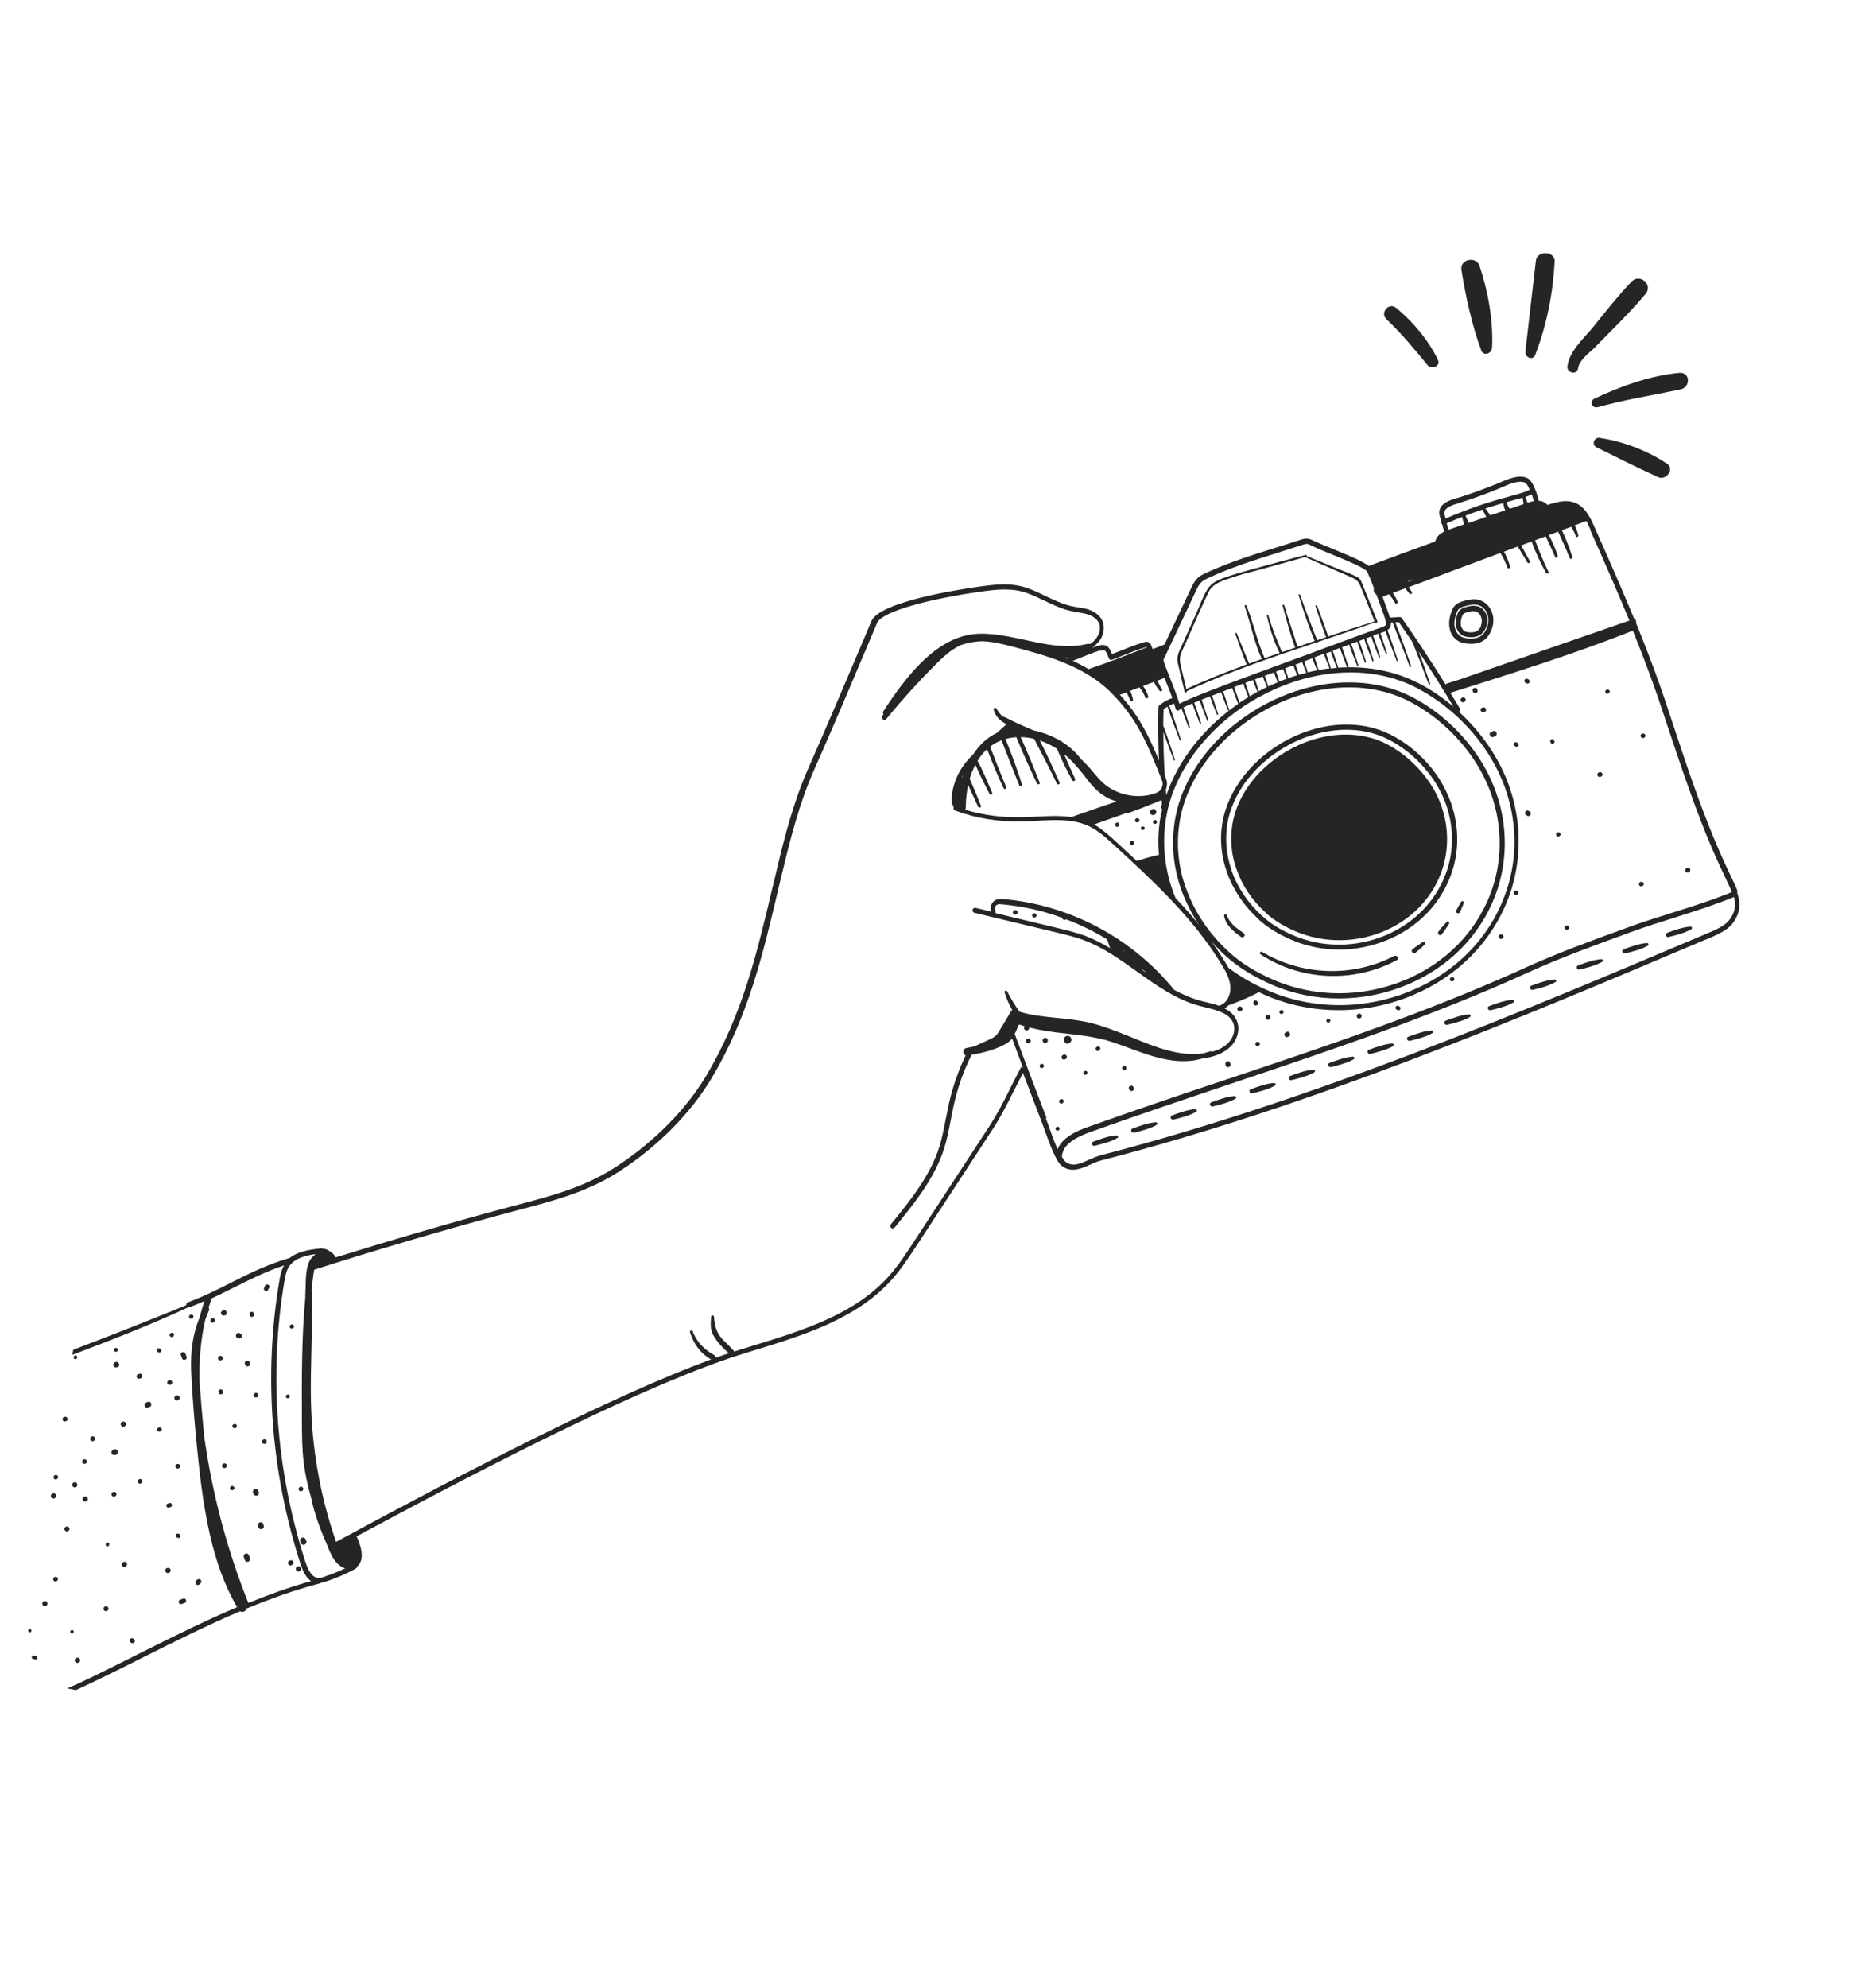 <svg xmlns="http://www.w3.org/2000/svg" width="132" height="140" viewBox="0 0 132 140" fill="none"><g clip-path="url(#clip0_96_1658)"><path d="M122.466 62.801C122.355 62.485 122.199 62.159 122.025 61.806C121.976 61.702 121.927 61.598 121.878 61.494C121.032 59.733 120.222 57.733 119.331 55.223C118.878 53.943 118.435 52.618 118.016 51.345C117.77 50.601 117.522 49.868 117.276 49.124C117.172 48.832 117.079 48.543 116.974 48.251C116.449 46.756 115.877 45.311 115.295 43.863C115.316 43.82 115.314 43.773 115.3 43.723C115.276 43.671 115.238 43.628 115.182 43.617C114.306 41.486 113.369 39.366 112.399 37.18L112.35 37.076C112.047 36.379 111.652 35.616 110.903 35.38C110.377 35.202 109.833 35.337 109.285 35.495C109.21 35.514 109.134 35.546 109.048 35.563C108.936 35.423 108.752 35.291 108.439 35.274C108.355 34.88 108.055 33.831 107.598 33.655C107.014 33.418 106.291 33.739 105.713 33.985C105.622 34.025 105.545 34.056 105.469 34.088C104.676 34.407 103.863 34.71 103.059 34.968C102.985 34.988 102.897 35.017 102.809 35.046C102.274 35.195 101.455 35.414 101.433 36.091C101.43 36.22 101.454 36.331 101.492 36.433L101.567 36.695C101.558 36.74 101.549 36.785 101.564 36.824C101.564 36.824 101.564 36.824 101.562 36.835C101.58 36.862 101.597 36.889 101.629 36.907L101.777 37.443C101.684 37.495 101.592 37.546 101.508 37.611C101.469 37.627 101.44 37.656 101.424 37.676C101.306 37.793 101.209 37.926 101.163 38.093C101.158 38.115 101.156 38.127 101.153 38.138C99.571 38.706 98.008 39.29 96.459 39.865C96.087 39.565 95.246 39.205 94.045 38.711C93.483 38.478 92.941 38.261 92.546 38.074C92.429 38.015 92.29 37.951 92.116 37.939C91.943 37.927 91.791 37.978 91.654 38.02C91.101 38.2 90.548 38.381 89.997 38.55C88.356 39.059 86.663 39.593 85.045 40.33C84.826 40.426 84.555 40.547 84.358 40.765C84.179 40.951 84.058 41.197 83.958 41.399L82.07 45.396L81.241 45.719C81.223 45.692 81.192 45.615 81.176 45.577C81.134 45.438 81.063 45.271 80.899 45.214C80.789 45.179 80.687 45.217 80.612 45.237C80.601 45.235 80.588 45.244 80.574 45.253C80.037 45.413 79.513 45.623 79.003 45.824C78.786 45.908 78.58 45.995 78.366 46.069C78.266 45.813 78.135 45.481 77.826 45.441C77.68 45.411 77.556 45.444 77.432 45.477C77.283 45.517 77.132 45.568 76.98 45.62C77.132 45.51 77.277 45.375 77.397 45.247C77.719 44.878 77.843 44.445 77.771 43.996C77.686 43.438 77.163 43.072 76.7 42.929C76.448 42.842 76.185 42.812 75.935 42.772C75.721 42.728 75.525 42.712 75.327 42.647C74.76 42.496 74.216 42.231 73.681 41.98C73.266 41.777 72.838 41.572 72.4 41.423C71.231 41.007 70.058 41.177 68.924 41.332C67.776 41.496 62.004 42.356 61.413 43.75L60.977 44.789C59.703 47.795 58.253 51.199 56.959 54.13C55.932 56.447 55.278 59.004 54.751 61.223C54.648 61.672 54.546 62.109 54.433 62.544C53.353 67.118 52.337 71.434 49.821 75.689C48.368 78.141 46.088 80.447 43.395 82.197C41.201 83.627 38.834 84.246 36.317 84.904C35.959 84.995 35.586 85.095 35.225 85.197C31.364 86.237 27.495 87.37 23.649 88.567C23.595 88.426 23.49 88.311 23.367 88.227C23.219 88.09 22.933 87.938 22.742 87.957C22.71 87.939 22.668 87.918 22.629 87.934C21.804 88.011 20.99 88.15 20.428 88.599C18.882 89.045 17.642 89.66 16.334 90.32C15.378 90.805 14.383 91.306 13.241 91.73C13.164 91.761 13.112 91.844 13.129 91.93C10.478 93.019 7.799 94.067 5.114 95.091L5.04 95.452C7.813 94.399 10.591 93.325 13.275 92.078C13.309 92.084 13.331 92.089 13.358 92.071C13.726 91.935 14.072 91.795 14.409 91.64C14.285 92.015 14.172 92.391 14.082 92.772C13.564 93.982 13.422 95.246 13.473 96.596C13.569 98.638 13.747 100.684 13.964 102.715C14.336 106.211 14.896 110.111 16.713 113.199C14.4 114.181 12.14 115.304 9.93 116.413C8.818 116.972 7.682 117.538 6.548 118.093C5.949 118.381 5.325 118.676 4.684 118.944L5.291 119.069C5.77 118.85 6.249 118.631 6.706 118.407C7.838 117.864 8.988 117.289 10.1 116.73C12.323 115.612 14.597 114.48 16.923 113.489C17.087 113.605 17.333 113.491 17.372 113.299C19.051 112.61 20.76 111.997 22.509 111.534C22.534 111.527 22.558 111.52 22.574 111.5C22.696 111.478 22.807 111.454 22.908 111.416C23.662 111.171 24.394 110.863 25.084 110.476C25.138 110.44 25.172 110.388 25.172 110.329C25.199 110.311 25.215 110.291 25.242 110.273C25.496 110.008 25.684 109.435 25.152 108.257C25.154 108.245 25.134 108.229 25.125 108.216C35.041 102.883 45.745 97.418 52.362 95.357C52.623 95.282 52.876 95.193 53.138 95.117C56.718 94.019 60.413 92.874 62.885 90.091C63.527 89.364 64.059 88.545 64.584 87.76L69.902 79.626C70.549 78.642 71.03 77.671 71.507 76.723C71.705 76.329 71.901 75.946 72.094 75.574C72.512 76.683 72.941 77.793 73.369 78.904C73.407 79.006 73.467 79.171 73.542 79.374C73.973 80.591 74.428 81.801 74.812 82.103C75.467 82.626 76.149 82.331 76.806 82.043C77.077 81.922 77.362 81.793 77.657 81.724C92.608 77.86 107.174 71.696 120.033 66.251C120.099 66.217 120.173 66.197 120.25 66.166C120.866 65.905 121.711 65.561 122.097 65.053C122.758 64.178 122.627 63.446 122.414 62.826L122.466 62.801ZM87.638 70.022C87.638 70.022 87.64 70.011 87.642 70C87.719 69.969 87.794 69.949 87.87 69.917C87.794 69.949 87.717 69.98 87.64 70.011L87.638 70.022ZM86.593 68.198C86.515 68.064 86.448 67.933 86.368 67.811C86.062 67.301 85.731 66.798 85.385 66.316C85.707 66.688 86.048 67.028 86.413 67.361C87.265 68.124 88.305 68.772 89.595 69.343C92.598 70.653 96.105 70.657 99.213 69.344C102.115 68.118 104.309 65.889 105.379 63.077C106.253 60.764 106.278 58.184 105.431 55.8C105.14 54.988 104.761 54.205 104.29 53.474C103.097 51.63 101.411 50.073 99.513 49.096C96.596 47.592 92.801 47.741 89.366 49.503C85.8 51.333 83.271 54.563 82.779 57.929C82.545 59.527 82.698 61.121 83.257 62.682C83.564 63.532 83.981 64.358 84.501 65.135C83.978 64.487 83.427 63.857 82.847 63.256C82.775 63.088 82.715 62.923 82.655 62.758C82.076 61.123 81.906 59.442 82.156 57.766C82.632 54.538 84.9 51.431 88.149 49.43C88.172 49.434 88.188 49.414 88.201 49.405C88.497 49.219 88.814 49.049 89.128 48.89C92.76 47.027 96.758 46.861 99.823 48.443C101.816 49.475 103.614 51.113 104.867 53.063C105.365 53.836 105.771 54.659 106.077 55.51C106.969 58.02 106.949 60.743 106.018 63.161C104.893 66.127 102.584 68.461 99.514 69.758C96.239 71.143 92.532 71.145 89.356 69.764C88.291 69.299 87.388 68.784 86.618 68.191L86.593 68.198ZM83.576 62.559C83.041 61.051 82.888 59.515 83.121 57.976C83.602 54.725 86.062 51.599 89.524 49.818C92.855 48.104 96.533 47.955 99.342 49.413C101.175 50.366 102.825 51.868 103.98 53.669C104.434 54.373 104.806 55.131 105.09 55.918C105.906 58.225 105.886 60.724 105.042 62.949C104.001 65.673 101.882 67.824 99.07 69.009C96.053 70.282 92.652 70.277 89.734 69.007C88.476 68.455 87.465 67.836 86.656 67.094C85.241 65.816 84.179 64.246 83.587 62.562L83.576 62.559ZM78.951 48.928C78.974 48.932 79.001 48.914 79.015 48.905C79.141 48.861 79.268 48.816 79.396 48.76C79.488 48.944 79.579 49.127 79.643 49.328C79.685 49.466 79.877 49.388 79.847 49.252C79.805 49.056 79.741 48.855 79.651 48.66C79.855 48.584 80.072 48.499 80.3 48.417C80.479 48.63 80.617 48.87 80.717 49.126C80.761 49.252 80.953 49.174 80.92 49.05C80.845 48.788 80.72 48.539 80.555 48.317C80.808 48.227 81.063 48.127 81.329 48.029C81.434 48.262 81.566 48.477 81.727 48.663C81.812 48.763 81.963 48.653 81.892 48.544C81.756 48.352 81.658 48.144 81.571 47.938C81.736 47.877 81.901 47.817 82.068 47.746C82.097 47.834 82.137 47.925 82.168 48.002C82.323 48.386 82.479 48.771 82.621 49.164C82.291 49.285 81.975 49.455 81.705 49.681C81.662 49.719 81.642 49.762 81.641 49.821C81.608 51.072 81.621 52.32 81.681 53.567C80.906 51.691 80.21 50.338 78.906 48.918C78.918 48.921 78.931 48.912 78.945 48.903L78.951 48.928ZM83.187 49.95C83.203 49.93 83.239 49.926 83.268 49.896C83.421 50.351 83.61 50.801 83.774 51.258C83.799 51.31 83.876 51.279 83.862 51.229C83.712 50.763 83.575 50.288 83.399 49.829C83.555 49.756 83.763 49.657 84.032 49.548C84.191 50.027 84.387 50.502 84.56 50.973C84.585 51.025 84.661 50.994 84.648 50.944C84.489 50.464 84.345 49.965 84.16 49.492C84.276 49.445 84.416 49.392 84.544 49.336C84.704 49.815 84.9 50.29 85.073 50.761C85.097 50.813 85.174 50.782 85.161 50.732C85.001 50.252 84.855 49.764 84.684 49.282C84.863 49.213 85.066 49.137 85.272 49.05C85.418 49.48 85.589 49.903 85.76 50.326C85.785 50.378 85.861 50.347 85.848 50.297C85.702 49.867 85.571 49.417 85.423 48.999C85.626 48.923 85.843 48.839 86.06 48.754C86.206 49.184 86.377 49.606 86.537 50.027C86.561 50.079 86.638 50.048 86.625 49.998C86.49 49.571 86.357 49.132 86.2 48.7C86.403 48.624 86.62 48.54 86.836 48.455C86.969 48.835 87.116 49.206 87.263 49.577C84.845 51.243 83.036 53.539 82.2 56.012C82.191 55.881 82.172 55.748 82.163 55.617C82.262 55.367 82.27 55.098 82.186 54.881C82.154 54.804 82.123 54.727 82.095 54.639C82.024 53.614 81.989 52.584 81.988 51.561C82.216 52.219 82.469 52.871 82.712 53.52C82.74 53.608 82.828 53.579 82.8 53.491C82.536 52.72 82.299 51.931 82.008 51.177C82.01 51.166 81.99 51.15 81.981 51.137C81.981 50.737 81.99 50.351 82.001 49.954C82.085 49.889 82.18 49.826 82.286 49.765C82.284 49.777 82.282 49.788 82.291 49.801C82.543 50.57 82.843 51.337 83.132 52.102C83.161 52.19 83.249 52.161 83.22 52.073C82.956 51.301 82.719 50.512 82.428 49.759C82.422 49.734 82.413 49.721 82.392 49.705C82.51 49.647 82.627 49.589 82.74 49.553C82.785 49.68 82.818 49.804 82.851 49.928C82.877 50.028 82.985 50.074 83.076 50.033C83.125 50.02 83.157 49.98 83.178 49.937L83.187 49.95ZM94.428 45.642C94.581 46.096 94.77 46.547 94.934 47.004C94.722 47.007 94.522 47.013 94.319 47.03C94.19 46.627 94.062 46.225 93.92 45.831C94.085 45.771 94.252 45.7 94.428 45.642ZM93.78 45.885C93.911 46.276 94.066 46.661 94.222 47.045C94.08 47.051 93.936 47.069 93.791 47.086C93.676 46.733 93.586 46.374 93.446 46.028C93.561 45.981 93.674 45.945 93.789 45.899L93.78 45.885ZM93.31 46.059C93.414 46.409 93.568 46.746 93.699 47.079C93.446 47.109 93.18 47.149 92.925 47.19C92.835 46.89 92.744 46.589 92.64 46.297C92.868 46.215 93.096 46.132 93.312 46.048L93.31 46.059ZM92.497 46.362C92.59 46.651 92.708 46.934 92.826 47.217C92.607 47.254 92.386 47.303 92.163 47.363C92.088 47.101 92.001 46.836 91.912 46.583C92.052 46.529 92.154 46.491 92.217 46.469C92.319 46.431 92.407 46.402 92.509 46.364L92.497 46.362ZM91.772 46.636C91.861 46.889 91.961 47.145 92.063 47.389C91.89 47.436 91.716 47.483 91.542 47.529C91.474 47.292 91.396 47.041 91.303 46.81C91.481 46.741 91.632 46.69 91.772 46.636ZM91.151 46.861C91.231 47.101 91.325 47.332 91.418 47.562C91.206 47.625 91.003 47.7 90.79 47.763C90.722 47.525 90.651 47.299 90.569 47.071C90.786 46.986 90.987 46.922 91.165 46.852L91.151 46.861ZM90.429 47.124C90.511 47.353 90.593 47.581 90.689 47.801C90.51 47.87 90.332 47.939 90.154 48.008C90.085 47.771 90.017 47.533 89.923 47.303C90.102 47.233 90.266 47.173 90.429 47.124ZM89.781 47.367C89.861 47.607 89.956 47.826 90.05 48.057C89.831 48.153 89.6 48.247 89.379 48.354C89.301 48.103 89.224 47.852 89.135 47.599C89.352 47.514 89.566 47.441 89.781 47.367ZM88.995 47.653C89.084 47.906 89.186 48.15 89.288 48.395C89.171 48.453 89.053 48.511 88.95 48.56C88.87 48.602 88.791 48.645 88.712 48.688C88.628 48.412 88.546 48.124 88.451 47.846C88.641 47.779 88.83 47.713 89.009 47.644L88.995 47.653ZM88.297 47.909C88.393 48.187 88.513 48.459 88.622 48.728C88.436 48.831 88.251 48.934 88.077 49.039C87.977 48.725 87.878 48.41 87.767 48.094C87.945 48.025 88.121 47.967 88.3 47.898L88.297 47.909ZM87.624 48.158C87.735 48.475 87.858 48.794 87.982 49.102C87.767 49.234 87.564 49.368 87.349 49.501C87.227 49.123 87.114 48.759 86.979 48.39C87.195 48.305 87.41 48.232 87.616 48.145L87.624 48.158ZM67.81 54.749C67.81 54.749 67.799 54.747 67.787 54.744C67.797 54.699 67.826 54.67 67.847 54.627C67.837 54.672 67.828 54.718 67.808 54.76L67.81 54.749ZM68.061 56.893C68.069 56.342 68.122 55.8 68.228 55.282C68.462 55.8 68.696 56.318 68.932 56.825C68.99 56.942 69.179 56.876 69.133 56.76C68.895 56.147 68.644 55.543 68.381 54.937C68.363 54.91 68.357 54.885 68.334 54.88C68.431 54.524 68.57 54.188 68.743 53.859C69.032 54.565 69.398 55.24 69.739 55.921C69.797 56.039 69.987 55.972 69.929 55.854C69.593 55.092 69.295 54.314 68.893 53.585C68.962 53.481 69.03 53.378 69.096 53.285C69.241 53.092 69.393 52.923 69.565 52.771C69.925 53.703 70.301 54.614 70.726 55.513C70.784 55.63 70.974 55.563 70.916 55.446C70.522 54.507 70.144 53.548 69.778 52.591C70.029 52.396 70.293 52.25 70.585 52.145C71 53.206 71.404 54.265 71.833 55.317C71.88 55.432 72.07 55.365 72.023 55.25C71.682 54.169 71.291 53.102 70.862 52.05C71.111 51.983 71.365 51.941 71.627 51.925C72.081 53.029 72.573 54.117 73.08 55.185C73.138 55.303 73.328 55.236 73.27 55.118C72.846 54.044 72.41 52.967 71.933 51.917C72.249 51.923 72.569 51.965 72.882 52.041C73.416 53.092 73.979 54.124 74.486 55.192C74.544 55.309 74.723 55.24 74.676 55.125C74.235 54.129 73.784 53.132 73.28 52.158C73.73 52.31 74.134 52.51 74.496 52.749C74.496 52.749 74.491 52.772 74.511 52.787C74.827 53.534 75.181 54.265 75.576 54.969C75.636 55.075 75.819 54.984 75.773 54.868C75.505 54.285 75.238 53.701 74.985 53.108C75.617 53.626 76.143 54.263 76.678 54.972C77.215 55.67 77.861 56.237 78.709 56.447C78.607 56.485 78.508 56.511 78.406 56.549C77.815 56.745 77.26 56.937 76.779 57.108C76.35 57.255 75.932 57.404 75.503 57.551C74.683 57.43 73.84 57.48 73.011 57.522C72.691 57.538 72.371 57.554 72.053 57.56C70.638 57.598 69.291 57.416 68.031 57.039C68.038 57.006 68.043 56.983 68.05 56.949L68.061 56.893ZM79.324 57.278C79.355 57.297 79.389 57.304 79.425 57.299C80.247 57.01 81.065 56.684 81.86 56.354C81.873 56.462 81.885 56.571 81.885 56.688L81.869 56.708C81.824 56.758 81.819 56.839 81.841 56.902C81.847 56.927 81.856 56.941 81.874 56.968C81.874 56.968 81.894 56.984 81.903 56.997C81.853 57.245 81.804 57.482 81.753 57.73C81.629 58.563 81.602 59.38 81.678 60.207C81.112 60.337 80.613 60.481 80.112 60.637C79.639 60.199 79.166 59.761 78.693 59.323C78.2 58.869 77.695 58.413 77.109 58.069C77.843 57.809 78.563 57.557 79.297 57.296L79.324 57.278ZM82.208 62.596C82.208 62.596 82.206 62.607 82.203 62.618C82.203 62.618 82.203 62.618 82.192 62.616L82.208 62.596ZM99.96 48.118C98.475 47.355 96.791 46.985 95.029 46.999C95.029 46.999 95.033 46.977 95.036 46.966C94.885 46.5 94.746 46.036 94.579 45.591C94.744 45.531 94.922 45.462 95.087 45.401C95.242 45.903 95.447 46.392 95.64 46.878C95.665 46.93 95.741 46.899 95.728 46.849C95.562 46.345 95.418 45.845 95.227 45.348C95.367 45.294 95.507 45.241 95.647 45.187C95.805 45.678 96.009 46.167 96.191 46.651C96.216 46.703 96.293 46.671 96.279 46.622C96.122 46.131 95.967 45.629 95.785 45.145C95.912 45.1 96.038 45.056 96.167 45C96.164 45.011 96.162 45.023 96.157 45.045C96.321 45.561 96.523 46.061 96.715 46.558C96.739 46.61 96.816 46.579 96.803 46.529C96.639 46.014 96.486 45.501 96.284 45.001C96.286 44.989 96.266 44.974 96.255 44.971C96.381 44.927 96.508 44.882 96.636 44.826C96.794 45.317 96.998 45.806 97.18 46.29C97.205 46.342 97.281 46.31 97.268 46.261C97.111 45.77 96.958 45.257 96.765 44.77C96.828 44.748 96.88 44.724 96.944 44.701C97.007 44.679 97.07 44.657 97.133 44.634C97.284 45.1 97.482 45.564 97.657 46.023C97.682 46.075 97.758 46.044 97.745 45.994C97.595 45.528 97.446 45.051 97.282 44.594C97.422 44.541 97.546 44.508 97.65 44.459C97.883 45.153 98.163 45.845 98.421 46.532C98.452 46.609 98.54 46.581 98.508 46.504C98.278 45.798 98.05 45.081 97.784 44.38C97.892 44.308 97.967 44.23 98.001 44.119C98.017 44.04 98.036 43.95 98.032 43.855L98.152 43.845C98.149 43.856 98.158 43.869 98.165 43.894C98.556 44.903 98.96 45.903 99.338 46.921C99.384 47.036 99.475 46.996 99.439 46.883C99.087 45.858 98.734 44.834 98.33 43.834L98.58 43.815C98.906 44.282 99.221 44.746 99.546 45.224C99.921 46.194 100.308 47.167 100.678 48.16C100.725 48.275 100.815 48.235 100.78 48.122C100.525 47.364 100.259 46.605 99.966 45.863C100.815 47.154 101.65 48.453 102.434 49.778C101.664 49.126 100.841 48.569 99.982 48.123L99.96 48.118ZM112.073 37.337C113.037 39.497 113.956 41.59 114.834 43.71C111.172 44.979 106.74 46.514 102.963 47.83C102.649 47.93 102.347 48.032 102.035 48.121C101.985 48.135 101.933 48.159 101.902 48.2C101.902 48.2 101.89 48.197 101.877 48.206C100.887 46.628 99.862 45.054 98.8 43.543C98.764 43.489 98.71 43.466 98.64 43.463L97.953 43.498C97.933 43.424 97.904 43.335 97.867 43.234L97.853 43.184C97.734 42.854 97.585 42.435 97.434 42.028C97.599 41.968 97.752 41.906 97.903 41.854C98.051 42.049 98.199 42.244 98.317 42.468C98.377 42.575 98.549 42.48 98.5 42.376C98.413 42.171 98.293 41.958 98.156 41.765C98.461 41.651 98.755 41.535 99.057 41.433C99.135 41.567 99.227 41.691 99.332 41.807C99.418 41.907 99.569 41.797 99.498 41.688C99.415 41.577 99.343 41.468 99.285 41.351C99.412 41.306 99.538 41.262 99.665 41.217C101.851 40.397 103.935 39.614 105.737 38.95C105.94 39.274 106.107 39.602 106.231 39.968C106.276 40.095 106.456 40.014 106.421 39.901C106.319 39.54 106.182 39.182 105.99 38.861C106.333 38.731 106.651 38.609 106.967 38.498C107.195 38.873 107.423 39.249 107.651 39.625C107.711 39.731 107.874 39.624 107.813 39.517C107.606 39.157 107.412 38.789 107.207 38.417C107.462 38.317 107.703 38.225 107.943 38.145C108.218 38.919 108.572 39.65 108.965 40.365C109.016 40.458 109.185 40.375 109.134 40.282C108.769 39.549 108.475 38.807 108.184 38.054C108.451 37.956 108.704 37.867 108.934 37.773C109.163 38.255 109.382 38.735 109.597 39.226C109.644 39.341 109.823 39.272 109.787 39.159C109.621 38.655 109.405 38.164 109.162 37.691C109.39 37.608 109.607 37.523 109.81 37.448C110.095 38.059 110.378 38.681 110.625 39.307C110.671 39.423 110.85 39.354 110.814 39.241C110.606 38.598 110.373 37.963 110.077 37.35C110.318 37.258 110.535 37.173 110.736 37.109C110.859 37.31 110.977 37.535 111.048 37.761C111.092 37.887 111.262 37.804 111.226 37.691C111.169 37.456 111.089 37.217 110.969 37.004C111.362 36.861 111.642 36.754 111.768 36.71C111.768 36.71 111.782 36.701 111.795 36.692C111.889 36.864 111.978 37.058 112.058 37.239L112.107 37.343L112.073 37.337ZM103.355 36.498C103.331 36.446 103.308 36.383 103.286 36.319C103.681 36.165 104.074 36.023 104.476 35.894C104.57 36.066 104.652 36.236 104.746 36.407L103.509 36.835C103.462 36.72 103.413 36.616 103.366 36.5L103.355 36.498ZM107.309 35.065C107.326 35.21 107.343 35.354 107.383 35.503L106.399 35.842C106.316 35.731 106.238 35.597 106.209 35.45C106.205 35.414 106.185 35.398 106.167 35.371C106.291 35.338 106.404 35.302 106.528 35.269L106.666 35.227C106.875 35.176 107.099 35.116 107.311 35.054L107.309 35.065ZM99.64 40.824C99.602 40.84 99.563 40.855 99.538 40.862C99.437 40.9 99.335 40.938 99.233 40.976C99.233 40.976 99.238 40.953 99.24 40.942C99.378 40.9 99.504 40.855 99.642 40.813L99.64 40.824ZM105.966 35.436C105.964 35.447 105.961 35.458 105.959 35.469C105.972 35.637 106.009 35.797 106.085 35.942L105.026 36.3C104.919 36.137 104.8 35.972 104.679 35.818C105.106 35.682 105.533 35.547 105.955 35.433L105.966 35.436ZM108.572 35.712C108.574 35.701 108.578 35.678 108.581 35.667C108.603 35.672 108.626 35.676 108.635 35.69C108.61 35.697 108.585 35.703 108.56 35.71L108.572 35.712ZM107.649 35.405C107.607 35.267 107.552 35.139 107.496 35.01C107.647 34.958 107.801 34.896 107.957 34.822C108.008 34.974 108.056 35.136 108.094 35.297C107.961 35.317 107.823 35.359 107.661 35.408L107.649 35.405ZM102.913 35.396C103.012 35.37 103.1 35.341 103.175 35.321C103.992 35.054 104.816 34.753 105.611 34.423C105.688 34.391 105.778 34.351 105.855 34.32C106.345 34.103 107.027 33.808 107.47 33.993C107.567 34.037 107.692 34.227 107.812 34.498C107.421 34.689 106.988 34.799 106.566 34.913L106.428 34.955C104.88 35.354 103.352 35.886 101.883 36.525L101.835 36.362C101.817 36.276 101.786 36.199 101.789 36.129C101.802 35.721 102.436 35.545 102.897 35.416L102.913 35.396ZM101.981 36.85C102.329 36.699 102.688 36.549 103.045 36.411C103.067 36.474 103.089 36.596 103.102 36.646C103.128 36.745 103.155 36.845 103.184 36.933L102.224 37.265C102.174 37.278 102.136 37.294 102.084 37.318L101.956 36.857L101.981 36.85ZM84.308 41.577C84.395 41.383 84.495 41.181 84.642 41.035C84.792 40.877 84.986 40.788 85.233 40.674C86.825 39.943 88.505 39.419 90.135 38.907C90.674 38.736 91.238 38.558 91.791 38.378C91.904 38.342 92.017 38.306 92.11 38.314C92.202 38.321 92.31 38.367 92.404 38.421C92.809 38.622 93.35 38.839 93.924 39.074C94.843 39.451 96.217 40.015 96.353 40.267C96.444 40.45 96.633 40.9 96.829 41.434C96.772 41.598 96.849 41.791 96.998 41.868C97.18 42.352 97.366 42.872 97.524 43.304L97.537 43.354C97.626 43.607 97.71 43.883 97.673 44.005C97.641 44.104 97.44 44.169 97.137 44.271C97.049 44.3 96.948 44.338 96.835 44.373C95.835 44.732 94.819 45.111 93.739 45.512C93.739 45.512 93.739 45.512 93.728 45.51C93.195 45.706 92.649 45.911 92.088 46.125C91.962 46.17 91.632 46.29 91.176 46.455C85.61 48.485 83.734 49.228 83.123 49.573C83.075 49.41 83.015 49.245 82.957 49.069C82.817 48.664 82.653 48.266 82.509 47.883C82.331 47.436 82.135 46.961 81.985 46.495L84.311 41.566L84.308 41.577ZM77.581 45.837C77.655 45.817 77.754 45.79 77.822 45.804C77.934 45.827 78.034 46.083 78.097 46.237C78.121 46.289 78.134 46.339 78.15 46.377C78.19 46.468 78.287 46.511 78.377 46.471C78.644 46.373 78.912 46.263 79.181 46.154C79.68 45.951 80.191 45.75 80.714 45.599C80.725 45.601 80.753 45.584 80.766 45.575C80.766 45.575 80.791 45.568 80.805 45.559C80.805 45.559 80.822 45.586 80.82 45.597C79.838 45.983 78.855 46.369 77.866 46.73C77.487 46.864 77.097 46.995 76.717 47.129C76.362 46.915 75.98 46.719 75.605 46.548C75.989 46.392 76.359 46.244 76.691 46.113C76.96 46.003 77.265 45.89 77.563 45.81L77.581 45.837ZM75.072 46.344C75.144 46.336 75.228 46.329 75.3 46.321C75.248 46.345 75.209 46.361 75.157 46.385C75.124 46.378 75.103 46.362 75.072 46.344ZM74.038 45.956L74.015 45.951C74.015 45.951 74.038 45.956 74.049 45.958L74.038 45.956ZM14.366 100.928C14.257 99.801 14.162 98.665 14.078 97.531C14.072 97.448 14.063 97.376 14.057 97.292C14.026 95.899 14.129 94.427 14.464 92.968C14.546 92.738 14.627 92.52 14.732 92.294C14.77 92.22 14.737 92.154 14.699 92.111C14.765 91.902 14.834 91.681 14.912 91.473L14.916 91.451C15.486 91.192 16.024 90.914 16.546 90.657C17.682 90.091 18.756 89.548 20.027 89.127C20.02 89.161 19.992 89.179 19.974 89.211C19.819 89.508 19.752 89.835 19.692 90.187C18.569 96.797 19.087 103.696 21.182 110.168C21.198 110.206 21.209 110.268 21.242 110.333C21.344 110.636 21.551 111.114 21.922 111.366C20.416 111.785 18.946 112.318 17.501 112.903C15.967 109.062 14.915 105.049 14.361 100.951L14.366 100.928ZM22.863 111.066C22.7 111.114 22.538 111.163 22.389 111.145C22.047 111.098 21.758 110.733 21.528 110.027C19.454 103.619 18.938 96.767 20.047 90.225C20.104 89.895 20.164 89.602 20.287 89.345C20.633 88.688 21.398 88.445 22.23 88.334C22.187 88.372 22.156 88.413 22.124 88.453C21.536 88.861 21.556 90.017 21.537 90.683C21.533 90.929 21.518 91.173 21.515 91.419C21.248 94.315 21.266 97.257 21.277 100.115C21.283 101.056 21.282 102.032 21.403 102.985C21.506 103.852 21.697 104.691 21.936 105.527C22.169 106.68 22.599 107.779 23.069 108.863C23.313 109.501 23.618 110.186 24.245 110.445C24.279 110.451 24.313 110.458 24.335 110.463C23.854 110.693 23.355 110.896 22.84 111.061L22.863 111.066ZM71.98 75.163C71.98 75.163 71.98 75.163 71.971 75.149C71.722 75.615 71.485 76.084 71.246 76.564C70.786 77.492 70.294 78.46 69.662 79.424L64.344 87.558C63.832 88.334 63.303 89.142 62.677 89.848C60.278 92.564 56.621 93.693 53.09 94.778C52.829 94.854 52.565 94.941 52.314 95.018C52.127 95.074 51.926 95.138 51.736 95.205C51.741 95.183 51.721 95.167 51.703 95.14C51.486 94.883 51.239 94.656 51.006 94.421C50.508 93.93 50.365 93.431 50.319 92.74C50.306 92.631 50.133 92.619 50.123 92.723C50.08 93.161 50.041 93.635 50.264 94.033C50.53 94.511 50.944 94.949 51.361 95.316C51.059 95.419 50.756 95.521 50.44 95.632C50.454 95.565 50.423 95.488 50.338 95.447C49.652 95.071 49.085 94.52 48.817 93.771C48.77 93.656 48.592 93.725 48.627 93.838C48.882 94.654 49.365 95.329 50.111 95.753C43.106 98.334 32.948 103.593 23.686 108.602C22.654 105.628 22.068 102.546 21.939 99.404C21.86 97.672 21.938 95.925 21.966 94.192C21.973 93.359 21.988 92.539 21.993 91.717C21.996 91.53 21.966 91.218 21.957 90.864C21.997 90.496 22.038 90.128 22.089 89.763C22.113 89.65 22.122 89.546 22.145 89.433C26.538 88.032 30.958 86.73 35.39 85.536C35.751 85.434 36.121 85.346 36.482 85.243C39.023 84.578 41.415 83.953 43.661 82.499C46.395 80.721 48.72 78.366 50.194 75.872C52.742 71.576 53.762 67.237 54.849 62.63C54.951 62.192 55.055 61.743 55.168 61.308C55.721 59.013 56.341 56.566 57.35 54.281C58.655 51.352 60.094 47.946 61.37 44.929L61.807 43.89C62.174 43.014 65.814 42.139 69.039 41.685C70.126 41.532 71.26 41.377 72.353 41.766C72.78 41.913 73.196 42.116 73.603 42.305C74.147 42.569 74.713 42.839 75.303 42.995C75.514 43.05 75.742 43.085 75.944 43.127C76.194 43.166 76.433 43.203 76.664 43.275C77.026 43.396 77.431 43.655 77.5 44.057C77.559 44.399 77.458 44.719 77.209 45.02C77.1 45.151 76.971 45.265 76.822 45.364C76.765 45.352 76.709 45.341 76.648 45.352C74.105 45.969 71.598 44.585 69.043 44.636C66.005 44.694 63.759 47.805 62.256 50.094C62.206 50.166 62.224 50.252 62.271 50.309C62.242 50.338 62.212 50.367 62.192 50.41C62.146 50.459 62.144 50.529 62.157 50.579C62.163 50.604 62.181 50.631 62.211 50.661C62.291 50.724 62.4 50.711 62.461 50.642C63.525 49.344 64.663 48.085 65.846 46.894C66.437 46.298 67.033 45.739 67.742 45.426C68.221 45.266 68.733 45.172 69.274 45.165C69.925 45.193 70.609 45.345 71.343 45.543C73.579 46.132 76.374 46.858 78.272 48.753C80.121 50.602 80.814 52.249 81.903 54.999C81.972 55.178 81.935 55.417 81.814 55.604C81.728 55.739 81.567 55.835 81.292 55.92C80.053 56.3 78.585 55.963 77.655 55.067C77.44 54.858 77.243 54.618 77.044 54.389C76.847 54.149 76.639 53.906 76.403 53.681C76.334 53.62 76.278 53.55 76.208 53.489C75.967 53.18 75.698 52.89 75.406 52.654C74.695 52.061 73.794 51.653 72.862 51.45C72.851 51.447 72.829 51.443 72.817 51.441C72.138 51.148 71.439 50.84 70.815 50.512C70.781 50.505 70.747 50.498 70.713 50.491C70.691 50.487 70.673 50.459 70.642 50.441C70.451 50.285 70.337 50.097 70.214 49.895C70.161 49.813 70.012 49.853 70.025 49.962C70.119 50.416 70.502 50.836 70.949 50.998L70.245 51.629C69.558 51.947 69.014 52.481 68.587 53.134C68.41 53.309 68.234 53.484 68.075 53.687C67.542 54.341 67.186 55.161 67.082 56.01C67.051 56.274 67.063 56.5 67.123 56.665C67.145 56.728 67.179 56.794 67.215 56.848C67.215 56.848 67.212 56.859 67.21 56.871C67.201 56.916 67.194 56.95 67.209 56.988C67.222 57.038 67.26 57.081 67.317 57.092C68.787 57.641 70.411 57.904 72.121 57.856C72.439 57.851 72.773 57.825 73.093 57.809C74.326 57.745 75.608 57.667 76.701 58.173C77.397 58.493 77.969 59.022 78.532 59.537C81.294 62.079 84.145 64.698 86.112 67.97C86.394 68.427 86.693 68.97 86.714 69.551C86.732 70.036 86.49 70.644 85.986 70.811C85.961 70.818 85.948 70.827 85.921 70.845C85.615 70.735 85.291 70.657 84.989 70.583C84.888 70.562 84.775 70.539 84.676 70.507C83.997 70.332 83.363 70.049 82.749 69.724C82.749 69.724 82.749 69.724 82.741 69.71C79.782 66.07 75.394 63.735 70.727 63.329C70.554 63.317 70.392 63.307 70.227 63.367C70.062 63.427 69.915 63.573 69.853 63.76C69.798 63.914 69.79 64.065 69.844 64.205L68.759 63.947C68.658 63.926 68.565 63.978 68.544 64.079C68.523 64.181 68.575 64.273 68.676 64.294L74.556 65.702C75.159 65.849 75.785 66.001 76.374 66.216C77.725 66.717 78.933 67.576 80.109 68.417C81.501 69.408 82.93 70.442 84.613 70.87C84.715 70.891 84.827 70.914 84.926 70.946C85.786 71.158 86.668 71.375 86.93 72.098C87.076 72.528 86.942 73.065 86.571 73.447C86.301 73.732 85.917 73.947 85.42 74.08C85.391 74.051 85.335 74.039 85.285 74.052C85.109 74.11 84.935 74.157 84.762 74.204C83.064 74.419 81.429 73.754 79.709 73.048C78.691 72.639 77.641 72.212 76.585 71.984C75.921 71.847 75.221 71.774 74.532 71.703C73.624 71.61 72.692 71.525 71.844 71.256C71.526 70.803 71.236 70.332 70.986 69.835C70.928 69.717 70.752 69.775 70.797 69.901C70.932 70.329 71.114 70.754 71.34 71.141C71.312 71.159 71.285 71.177 71.267 71.209L70.446 72.58C70.373 72.706 70.287 72.841 70.185 72.937C70.051 73.074 69.859 73.153 69.676 73.244L68.641 73.713C68.47 73.749 68.299 73.784 68.116 73.817C67.825 73.863 67.811 74.272 68.057 74.334C67.544 75.404 67.147 76.533 66.886 77.69C66.81 78.062 66.734 78.434 66.659 78.795C66.527 79.438 66.413 80.108 66.211 80.748C65.56 82.836 64.087 84.637 62.785 86.238C62.739 86.288 62.737 86.358 62.75 86.407C62.757 86.432 62.775 86.46 62.804 86.489C62.885 86.553 62.993 86.54 63.056 86.459C64.374 84.837 65.876 83.007 66.553 80.854C66.757 80.202 66.885 79.523 67.008 78.867C67.082 78.506 67.147 78.131 67.233 77.773C67.503 76.571 67.92 75.399 68.476 74.291C69.277 74.161 70.157 73.931 70.846 73.543C71.045 73.431 71.201 73.299 71.335 73.162C71.59 73.861 71.857 74.562 72.114 75.249C72.096 75.222 72.081 75.184 72.052 75.154L71.98 75.163ZM70.139 64.136C70.106 64.071 70.102 63.976 70.132 63.888C70.161 63.8 70.223 63.73 70.297 63.711C70.388 63.67 70.502 63.682 70.64 63.699C72.068 63.827 73.492 64.143 74.866 64.649C74.866 64.649 74.862 64.671 74.871 64.685C74.915 64.812 75.055 64.817 75.138 64.752C76.139 65.134 77.11 65.603 78.026 66.168L78.223 66.749C78.223 66.749 78.23 66.774 78.239 66.787C77.664 66.446 77.071 66.136 76.439 65.9C75.827 65.681 75.19 65.526 74.576 65.377L70.15 64.315C70.172 64.261 70.173 64.202 70.146 64.161L70.139 64.136ZM79.227 66.943C79.223 66.966 79.243 66.982 79.249 67.007C79.249 67.007 79.249 67.007 79.247 67.018C79.236 67.016 79.227 67.002 79.218 66.988C79.22 66.977 79.225 66.955 79.227 66.943ZM78.516 66.468L78.52 66.445C78.52 66.445 78.52 66.445 78.518 66.457L78.516 66.468ZM80.522 68.291C80.574 68.325 80.623 68.37 80.675 68.404C80.704 68.434 80.744 68.466 80.773 68.495C80.773 68.495 80.773 68.495 80.771 68.506C80.679 68.44 80.576 68.372 80.484 68.306C80.495 68.308 80.506 68.311 80.522 68.291ZM81.626 69.082C81.609 69.054 81.6 69.041 81.582 69.014C81.582 69.014 81.582 69.014 81.584 69.002C81.622 69.045 81.671 69.091 81.71 69.134C81.678 69.116 81.658 69.1 81.626 69.082ZM73.762 78.761C73.005 76.796 72.252 74.808 71.51 72.822C71.601 72.664 71.67 72.502 71.73 72.326C71.752 72.272 71.786 72.22 71.809 72.166C71.832 72.171 71.854 72.175 71.888 72.182C71.944 72.194 72.01 72.219 72.064 72.242C72.12 72.253 72.165 72.263 72.219 72.285C72.176 72.324 72.15 72.389 72.182 72.466C72.255 72.681 72.569 72.581 72.529 72.373C72.552 72.377 72.563 72.38 72.585 72.384C73.355 72.578 74.163 72.697 74.967 72.779C76.125 72.912 77.296 73.034 78.405 73.403C80.436 74.079 82.577 75.189 84.724 74.56C84.879 74.545 85.037 74.519 85.197 74.481C85.861 74.335 86.385 74.067 86.757 73.685C87.219 73.204 87.394 72.523 87.192 71.964C87.037 71.521 86.709 71.23 86.305 71.03C86.4 70.967 86.497 70.893 86.572 70.814C87.308 70.542 88.024 70.254 88.709 69.89C88.709 69.89 88.709 69.89 88.711 69.879C88.862 69.945 89.01 70.022 89.161 70.088C92.422 71.51 96.235 71.506 99.6 70.082C102.76 68.745 105.133 66.329 106.299 63.277C107.249 60.769 107.273 57.965 106.362 55.38C106.051 54.494 105.628 53.643 105.121 52.857C104.482 51.856 103.696 50.942 102.828 50.141C102.91 50.087 102.944 49.977 102.879 49.893C102.663 49.52 102.433 49.155 102.203 48.79C102.203 48.79 102.214 48.793 102.225 48.795C106.503 47.44 110.834 46.109 114.999 44.449C115.024 44.442 115.051 44.424 115.067 44.404C115.596 45.712 116.109 47.039 116.584 48.383C116.688 48.674 116.783 48.953 116.888 49.244C117.136 49.977 117.382 50.721 117.628 51.465C118.058 52.74 118.492 54.052 118.954 55.345C119.843 57.867 120.661 59.88 121.517 61.654C121.566 61.759 121.615 61.863 121.664 61.967C121.811 62.279 121.951 62.566 122.049 62.833C120.702 63.391 119.26 63.847 117.856 64.288C116.84 64.608 115.788 64.932 114.786 65.302L114.456 65.423C112.137 66.263 109.753 67.136 107.451 68.18C100.633 71.281 93.401 73.71 86.401 76.045C83.191 77.113 79.876 78.231 76.647 79.389C75.864 79.663 74.854 80.126 74.532 80.953C74.285 80.385 74.032 79.675 73.877 79.231C73.801 79.028 73.741 78.863 73.704 78.761L73.762 78.761ZM121.866 64.806C121.542 65.244 120.747 65.575 120.159 65.807C120.083 65.838 120.006 65.869 119.94 65.903C107.095 71.339 92.542 77.494 77.615 81.362C77.292 81.449 76.996 81.576 76.711 81.706C76.079 81.987 75.575 82.213 75.081 81.818C75.012 81.757 74.92 81.632 74.835 81.473C74.838 81.462 74.842 81.44 74.845 81.428C74.913 80.525 76.011 80.034 76.821 79.742C80.05 78.584 83.362 77.477 86.563 76.395C93.566 74.049 100.82 71.625 107.652 68.515C109.929 67.478 112.324 66.607 114.632 65.764L114.962 65.644C115.951 65.283 117.005 64.947 118.007 64.636C119.4 64.193 120.842 63.737 122.2 63.182C122.348 63.718 122.316 64.216 121.864 64.817L121.866 64.806Z" fill="#252525"></path><path d="M88.726 64.781C89.329 65.328 90.068 65.785 90.994 66.187C93.136 67.121 95.624 67.114 97.833 66.181C99.9 65.313 101.459 63.717 102.22 61.723C102.852 60.078 102.855 58.233 102.254 56.535C102.045 55.951 101.771 55.401 101.445 54.876C100.601 53.562 99.397 52.457 98.049 51.769C95.97 50.696 93.275 50.8 90.823 52.059C88.292 53.361 86.494 55.66 86.132 58.054C85.956 59.193 86.074 60.334 86.469 61.438C86.906 62.679 87.69 63.828 88.717 64.767L88.726 64.781ZM86.807 61.331C86.437 60.279 86.33 59.2 86.483 58.114C86.822 55.833 88.552 53.638 90.979 52.385C93.324 51.186 95.905 51.07 97.876 52.098C99.17 52.763 100.324 53.823 101.133 55.082C101.453 55.583 101.72 56.108 101.911 56.664C102.481 58.285 102.473 60.035 101.87 61.604C101.138 63.51 99.653 65.027 97.675 65.867C95.556 66.76 93.163 66.762 91.118 65.871C90.234 65.49 89.527 65.051 88.955 64.522C87.966 63.626 87.22 62.52 86.796 61.328L86.807 61.331Z" fill="#252525"></path><path d="M89.211 64.304C89.765 64.806 90.441 65.227 91.281 65.588C93.242 66.437 95.517 66.434 97.532 65.59C99.421 64.791 100.855 63.346 101.548 61.514C102.115 60.009 102.131 58.331 101.583 56.773C101.399 56.242 101.152 55.732 100.839 55.257C100.064 54.063 98.959 53.049 97.73 52.408C95.831 51.431 93.361 51.523 91.119 52.673C88.798 53.865 87.159 55.961 86.839 58.152C86.684 59.19 86.786 60.233 87.153 61.249C87.552 62.389 88.263 63.44 89.213 64.293L89.211 64.304ZM96.815 52.409C96.639 52.349 96.45 52.298 96.273 52.25C96.216 52.239 96.16 52.227 96.104 52.216C96.351 52.267 96.585 52.326 96.815 52.409Z" fill="#252525"></path><path d="M104.26 42.255C103.894 42.156 103.515 42.231 103.153 42.333C102.93 42.393 102.688 42.485 102.507 42.682C102.4 42.802 102.348 42.944 102.3 43.063C102.144 43.478 102.099 43.868 102.156 44.221C102.176 44.295 102.193 44.381 102.213 44.456C102.331 44.797 102.57 45.058 102.858 45.199C103.051 45.286 103.256 45.316 103.405 45.335C103.912 45.38 104.315 45.299 104.607 45.077C104.827 44.922 104.997 44.663 105.118 44.359C105.274 43.944 105.292 43.513 105.148 43.131C104.999 42.712 104.658 42.372 104.247 42.264L104.26 42.255ZM104.783 44.219C104.699 44.461 104.565 44.657 104.399 44.775C104.178 44.941 103.848 45.003 103.445 44.967C103.26 44.953 103.128 44.914 103.02 44.868C102.775 44.747 102.574 44.471 102.521 44.154C102.473 43.874 102.516 43.554 102.648 43.193C102.68 43.094 102.724 42.997 102.785 42.928C102.894 42.797 103.081 42.742 103.255 42.695C103.555 42.604 103.885 42.542 104.164 42.611C104.452 42.694 104.707 42.934 104.818 43.251C104.922 43.543 104.909 43.893 104.792 44.233L104.783 44.219Z" fill="#252525"></path><path d="M104.087 42.701C103.821 42.623 103.562 42.687 103.313 42.754C103.151 42.803 102.975 42.861 102.852 43C102.775 43.09 102.732 43.187 102.702 43.275C102.594 43.57 102.561 43.845 102.605 44.089C102.616 44.15 102.629 44.2 102.654 44.252C102.745 44.494 102.904 44.691 103.12 44.783C103.259 44.846 103.396 44.863 103.511 44.875C103.867 44.913 104.151 44.842 104.371 44.687C104.525 44.566 104.654 44.393 104.734 44.174C104.842 43.879 104.857 43.576 104.759 43.309C104.657 43.006 104.402 42.766 104.114 42.683L104.087 42.701ZM104.381 44.066C104.346 44.177 104.271 44.314 104.145 44.417C104.007 44.518 103.799 44.558 103.533 44.538C103.418 44.527 103.331 44.497 103.263 44.483C103.113 44.417 102.996 44.24 102.955 44.044C102.922 43.861 102.952 43.655 103.035 43.425C103.046 43.369 103.083 43.306 103.114 43.265C103.176 43.196 103.302 43.151 103.401 43.125C103.6 43.071 103.81 43.02 103.988 43.069C104.165 43.117 104.322 43.267 104.386 43.468C104.453 43.658 104.443 43.879 104.365 44.087L104.381 44.066Z" fill="#252525"></path><path d="M78.686 79.973C78.152 80.004 77.542 80.231 77.047 80.412C76.858 80.479 76.967 80.748 77.152 80.704C77.671 80.575 78.3 80.422 78.755 80.151C78.847 80.1 78.792 79.971 78.686 79.973Z" fill="#252525"></path><path d="M81.456 79.049C80.922 79.08 80.312 79.307 79.817 79.488C79.628 79.555 79.737 79.824 79.922 79.78C80.441 79.651 81.07 79.498 81.525 79.227C81.617 79.176 81.562 79.047 81.456 79.049Z" fill="#252525"></path><path d="M84.237 78.127C83.703 78.159 83.093 78.386 82.599 78.567C82.409 78.633 82.518 78.903 82.703 78.858C83.222 78.73 83.852 78.577 84.306 78.306C84.399 78.255 84.343 78.126 84.237 78.127Z" fill="#252525"></path><path d="M87.007 77.204C86.473 77.235 85.863 77.462 85.369 77.643C85.179 77.71 85.288 77.979 85.473 77.934C85.992 77.806 86.622 77.653 87.076 77.382C87.169 77.331 87.113 77.202 87.007 77.204Z" fill="#252525"></path><path d="M89.788 76.282C89.254 76.313 88.645 76.541 88.15 76.721C87.96 76.788 88.069 77.057 88.254 77.013C88.773 76.885 89.403 76.732 89.857 76.461C89.95 76.409 89.894 76.28 89.788 76.282Z" fill="#252525"></path><path d="M92.561 75.347C92.027 75.378 91.417 75.606 90.922 75.786C90.733 75.853 90.842 76.122 91.027 76.078C91.546 75.95 92.175 75.797 92.63 75.526C92.722 75.474 92.667 75.345 92.561 75.347Z" fill="#252525"></path><path d="M95.342 74.426C94.808 74.457 94.198 74.684 93.704 74.865C93.514 74.932 93.623 75.201 93.808 75.157C94.327 75.028 94.957 74.875 95.411 74.604C95.504 74.553 95.448 74.424 95.342 74.426Z" fill="#252525"></path><path d="M98.112 73.502C97.578 73.533 96.968 73.761 96.474 73.941C96.284 74.008 96.393 74.277 96.578 74.233C97.097 74.105 97.727 73.952 98.181 73.681C98.274 73.629 98.218 73.5 98.112 73.502Z" fill="#252525"></path><path d="M100.893 72.581C100.359 72.612 99.75 72.839 99.255 73.02C99.065 73.087 99.174 73.356 99.359 73.311C99.878 73.183 100.508 73.03 100.962 72.759C101.055 72.708 100.999 72.579 100.893 72.581Z" fill="#252525"></path><path d="M103.529 71.453C102.995 71.484 102.386 71.712 101.891 71.892C101.701 71.959 101.81 72.228 101.995 72.184C102.514 72.055 103.144 71.903 103.598 71.632C103.691 71.58 103.635 71.451 103.529 71.453Z" fill="#252525"></path><path d="M106.591 70.424C106.057 70.456 105.447 70.683 104.952 70.864C104.763 70.93 104.872 71.2 105.057 71.155C105.576 71.027 106.205 70.874 106.66 70.603C106.752 70.552 106.697 70.423 106.591 70.424Z" fill="#252525"></path><path d="M109.56 68.989C109.026 69.02 108.416 69.248 107.921 69.428C107.732 69.495 107.841 69.764 108.026 69.72C108.545 69.592 109.174 69.439 109.629 69.168C109.721 69.116 109.666 68.987 109.56 68.989Z" fill="#252525"></path><path d="M112.855 67.562C112.321 67.594 111.711 67.821 111.217 68.002C111.027 68.068 111.136 68.338 111.321 68.293C111.84 68.165 112.47 68.012 112.924 67.741C113.017 67.69 112.961 67.561 112.855 67.562Z" fill="#252525"></path><path d="M116.068 66.424C115.534 66.455 114.924 66.683 114.43 66.863C114.24 66.93 114.349 67.199 114.534 67.155C115.053 67.026 115.683 66.874 116.137 66.603C116.23 66.551 116.174 66.422 116.068 66.424Z" fill="#252525"></path><path d="M119.133 65.267C118.598 65.298 117.989 65.525 117.494 65.706C117.305 65.773 117.413 66.042 117.599 65.998C118.117 65.869 118.747 65.716 119.201 65.445C119.294 65.394 119.239 65.265 119.133 65.267Z" fill="#252525"></path><path d="M87.662 65.737C87.179 65.403 86.645 65.035 86.459 64.456C86.414 64.329 86.245 64.412 86.269 64.523C86.414 65.187 86.925 65.61 87.457 65.989C87.621 66.105 87.834 65.867 87.659 65.749L87.662 65.737Z" fill="#252525"></path><path d="M98.252 67.337C95.301 68.858 91.787 68.724 88.93 67.044C88.835 66.989 88.733 67.145 88.825 67.21C91.685 69.103 95.421 69.247 98.451 67.624C98.65 67.513 98.449 67.236 98.252 67.337Z" fill="#252525"></path><path d="M100.273 66.353C100.026 66.526 99.759 66.683 99.531 66.882C99.399 67.008 99.594 67.201 99.741 67.114C99.974 66.95 100.183 66.734 100.398 66.543C100.5 66.447 100.395 66.272 100.27 66.364L100.273 66.353Z" fill="#252525"></path><path d="M101.589 65.824C101.787 65.606 101.95 65.322 102.118 65.075C102.2 64.962 102.052 64.826 101.959 64.936C101.76 65.166 101.529 65.377 101.372 65.627C101.269 65.782 101.467 65.964 101.603 65.815L101.589 65.824Z" fill="#252525"></path><path d="M102.898 64.248C102.987 64.043 103.067 63.824 103.156 63.619C103.207 63.489 103.036 63.406 102.963 63.532C102.851 63.733 102.731 63.92 102.631 64.122C102.537 64.291 102.816 64.419 102.898 64.248Z" fill="#252525"></path><path d="M83.455 48.642C83.451 48.665 83.46 48.678 83.469 48.692C83.469 48.692 83.464 48.715 83.475 48.717C83.499 48.828 83.651 48.776 83.647 48.682C86.577 47.321 89.649 46.294 92.722 45.268C92.769 45.325 92.879 45.301 92.873 45.217C94.221 44.765 95.569 44.313 96.91 43.837C96.964 43.918 97.106 43.853 97.068 43.752C96.826 43.161 96.595 42.573 96.353 41.983C96.219 41.661 96.097 41.342 95.963 41.021C95.908 40.892 95.843 40.75 95.706 40.675C95.147 40.372 94.519 40.172 93.937 39.923C93.321 39.667 92.705 39.412 92.087 39.167C92.105 39.136 92.072 39.07 92.022 39.083C90.747 39.409 89.479 39.76 88.199 40.108C87.54 40.29 86.881 40.472 86.246 40.706C85.766 40.878 85.375 41.068 85.097 41.504C84.747 42.067 84.516 42.737 84.251 43.34C83.952 43.996 83.656 44.64 83.368 45.298C83.172 45.74 82.894 46.176 83.002 46.68C83.149 47.334 83.31 47.978 83.469 48.633L83.455 48.642ZM83.295 45.883C83.409 45.612 83.537 45.333 83.662 45.065C84.162 43.945 84.642 42.809 85.173 41.708C85.476 41.089 86.171 40.902 86.776 40.697C87.37 40.49 87.977 40.333 88.584 40.175C89.715 39.867 90.845 39.559 91.967 39.237C91.967 39.237 91.978 39.239 91.99 39.241C93.03 39.714 94.089 40.154 95.143 40.618C95.487 40.771 95.712 40.876 95.868 41.26C95.976 41.529 96.085 41.798 96.194 42.068C96.419 42.631 96.652 43.208 96.877 43.771C95.775 44.109 94.669 44.469 93.572 44.843C93.576 44.821 93.592 44.801 93.585 44.776C93.357 44.059 93.077 43.367 92.822 42.668C92.791 42.591 92.687 42.64 92.709 42.703C92.951 43.411 93.168 44.126 93.434 44.827C93.441 44.852 93.461 44.868 93.484 44.872C93.269 44.946 93.043 45.017 92.829 45.09C92.402 44.027 91.998 42.969 91.623 41.881C91.601 41.818 91.511 41.858 91.522 41.919C91.849 43.009 92.213 44.094 92.653 45.148C92.249 45.289 91.847 45.418 91.443 45.558C91.139 44.579 90.787 43.613 90.508 42.627C90.488 42.553 90.373 42.6 90.395 42.663C90.662 43.647 90.914 44.65 91.278 45.618C90.964 45.718 90.659 45.832 90.346 45.932C89.983 45.07 89.641 44.224 89.38 43.324C89.36 43.25 89.256 43.299 89.278 43.362C89.492 44.264 89.764 45.166 90.181 45.992C89.826 46.119 89.474 46.235 89.108 46.36C89.108 46.36 89.111 46.348 89.113 46.337C88.61 45.188 88.349 43.947 87.896 42.784C87.912 42.764 87.918 42.73 87.898 42.714C87.88 42.687 87.86 42.671 87.842 42.644C87.795 42.587 87.694 42.625 87.725 42.702C88.142 43.928 88.378 45.234 88.923 46.404C88.923 46.404 88.923 46.404 88.932 46.417C88.63 46.52 88.338 46.625 88.034 46.738C87.745 46.032 87.444 45.324 87.158 44.607C87.135 44.544 87.034 44.582 87.056 44.645C87.331 45.36 87.552 46.111 87.869 46.798C86.424 47.324 84.994 47.889 83.607 48.532C83.481 48.001 83.354 47.481 83.228 46.95C83.133 46.555 83.121 46.27 83.293 45.894L83.295 45.883Z" fill="#252525"></path><path d="M17.878 92.506C17.878 92.506 17.878 92.506 17.881 92.495C17.8 92.314 17.536 92.4 17.589 92.599C17.589 92.599 17.589 92.599 17.587 92.611C17.6 92.719 17.703 92.787 17.805 92.749C17.907 92.712 17.932 92.588 17.881 92.495L17.878 92.506Z" fill="#252525"></path><path d="M17.593 95.95C17.506 95.744 17.19 95.855 17.264 96.07C17.259 96.093 17.279 96.109 17.286 96.134C17.359 96.348 17.702 96.219 17.615 96.013C17.618 96.002 17.6 95.975 17.591 95.961L17.593 95.95Z" fill="#252525"></path><path d="M15.377 95.718C15.453 95.921 15.769 95.81 15.693 95.607C15.618 95.403 15.302 95.514 15.377 95.718Z" fill="#252525"></path><path d="M15.741 92.29C15.73 92.288 15.703 92.306 15.689 92.315C15.472 92.4 15.583 92.716 15.807 92.656C15.829 92.661 15.845 92.641 15.867 92.645C16.093 92.574 15.958 92.206 15.75 92.304L15.741 92.29Z" fill="#252525"></path><path d="M16.962 93.94L16.888 93.901C16.677 93.787 16.51 94.141 16.726 94.232L16.805 94.248C17.018 94.351 17.162 94.051 16.951 93.938L16.962 93.94Z" fill="#252525"></path><path d="M17.88 98.324C17.955 98.528 18.271 98.416 18.196 98.213C18.12 98.009 17.804 98.121 17.88 98.324Z" fill="#252525"></path><path d="M15.691 97.957C15.625 97.767 15.342 97.885 15.4 98.062L15.425 98.114C15.491 98.304 15.774 98.185 15.716 98.009L15.691 97.957Z" fill="#252525"></path><path d="M15.65 103.296C15.723 103.511 16.053 103.391 15.978 103.187C15.905 102.972 15.575 103.093 15.65 103.296Z" fill="#252525"></path><path d="M16.389 100.498C16.456 100.688 16.761 100.574 16.681 100.393C16.614 100.203 16.309 100.317 16.389 100.498Z" fill="#252525"></path><path d="M18.216 105.022C18.19 104.923 18.087 104.855 17.974 104.89C17.703 104.952 17.827 105.377 18.079 105.347C18.26 105.325 18.288 105.131 18.205 105.02L18.216 105.022Z" fill="#252525"></path><path d="M18.79 101.485C18.715 101.281 18.399 101.393 18.474 101.596C18.55 101.8 18.866 101.688 18.79 101.485Z" fill="#252525"></path><path d="M16.218 104.87C16.285 105.06 16.579 104.944 16.51 104.766C16.443 104.576 16.15 104.692 16.218 104.87Z" fill="#252525"></path><path d="M17.535 109.537C17.44 109.317 17.124 109.429 17.181 109.664C17.201 109.738 17.232 109.815 17.263 109.892C17.345 110.12 17.688 109.991 17.617 109.765C17.598 109.69 17.567 109.614 17.535 109.537Z" fill="#252525"></path><path d="M20.499 109.898C20.463 109.903 20.427 109.907 20.399 109.925C20.185 109.998 20.314 110.342 20.519 110.255C20.558 110.24 20.585 110.222 20.612 110.204C20.759 110.116 20.668 109.874 20.499 109.898Z" fill="#252525"></path><path d="M18.548 107.347C18.468 107.107 18.1 107.243 18.182 107.472L18.218 107.585C18.297 107.824 18.666 107.688 18.584 107.46L18.548 107.347Z" fill="#252525"></path><path d="M11.086 100.737C11.152 100.927 11.457 100.813 11.388 100.634C11.322 100.444 11.017 100.558 11.086 100.737Z" fill="#252525"></path><path d="M11.914 106.184L12.027 106.149C12.205 106.079 12.099 105.799 11.931 105.87L11.819 105.906C11.64 105.975 11.747 106.256 11.914 106.184Z" fill="#252525"></path><path d="M7.872 105.307C7.945 105.522 8.275 105.401 8.201 105.187C8.128 104.972 7.799 105.092 7.872 105.307Z" fill="#252525"></path><path d="M8.287 102.372C8.376 102.225 8.226 102.042 8.066 102.079C7.894 102.115 7.771 102.313 7.931 102.451C7.98 102.497 8.05 102.499 8.113 102.477C8.169 102.488 8.235 102.455 8.285 102.383L8.287 102.372Z" fill="#252525"></path><path d="M9.713 104.392C9.789 104.596 10.094 104.482 10.029 104.281C9.954 104.077 9.649 104.191 9.713 104.392Z" fill="#252525"></path><path d="M4.555 107.752C4.628 107.967 4.969 107.849 4.884 107.632C4.811 107.417 4.47 107.535 4.555 107.752Z" fill="#252525"></path><path d="M3.336 112.885C3.254 112.656 2.911 112.786 2.993 113.014C3.075 113.243 3.418 113.113 3.336 112.885Z" fill="#252525"></path><path d="M7.306 113.371C7.379 113.586 7.72 113.468 7.636 113.251C7.563 113.036 7.222 113.154 7.306 113.371Z" fill="#252525"></path><path d="M8.592 110.25C8.674 110.479 9.018 110.349 8.947 110.123C8.865 109.895 8.521 110.024 8.592 110.25Z" fill="#252525"></path><path d="M11.659 110.68C11.741 110.909 12.096 110.782 12.014 110.553C11.931 110.325 11.577 110.452 11.659 110.68Z" fill="#252525"></path><path d="M12.793 112.982C12.87 112.951 12.944 112.931 13.021 112.899C13.211 112.833 13.098 112.527 12.919 112.596C12.842 112.628 12.768 112.648 12.691 112.679C12.502 112.746 12.603 113.049 12.793 112.982Z" fill="#252525"></path><path d="M5.28 117.01C5.362 117.238 5.717 117.111 5.635 116.883C5.553 116.654 5.198 116.781 5.28 117.01Z" fill="#252525"></path><path d="M3.955 105.302C3.873 105.073 3.519 105.2 3.601 105.429C3.683 105.657 4.038 105.53 3.955 105.302Z" fill="#252525"></path><path d="M5.8 103.001C5.876 103.204 6.192 103.093 6.116 102.89C6.041 102.686 5.725 102.797 5.8 103.001Z" fill="#252525"></path><path d="M5.83 105.652C5.913 105.88 6.267 105.753 6.185 105.525C6.103 105.296 5.748 105.423 5.83 105.652Z" fill="#252525"></path><path d="M8.521 100.375C8.603 100.603 8.947 100.474 8.864 100.245C8.782 100.017 8.439 100.146 8.521 100.375Z" fill="#252525"></path><path d="M12.301 98.53C12.383 98.758 12.738 98.632 12.656 98.403C12.574 98.175 12.219 98.302 12.301 98.53Z" fill="#252525"></path><path d="M12.747 95.448L12.829 95.677C12.902 95.891 13.234 95.76 13.145 95.565L13.063 95.337C12.987 95.133 12.671 95.245 12.747 95.448Z" fill="#252525"></path><path d="M12.128 97.319C12.055 97.104 11.725 97.225 11.798 97.439C11.871 97.654 12.201 97.534 12.128 97.319Z" fill="#252525"></path><path d="M4.084 103.988C4.02 103.787 3.702 103.91 3.78 104.102C3.844 104.303 4.162 104.181 4.084 103.988Z" fill="#252525"></path><path d="M5.44 104.525C5.358 104.297 5.015 104.426 5.099 104.643C5.181 104.872 5.525 104.742 5.44 104.525Z" fill="#252525"></path><path d="M6.693 101.28C6.62 101.065 6.29 101.186 6.363 101.401C6.437 101.615 6.766 101.495 6.693 101.28Z" fill="#252525"></path><path d="M10.43 99.133L10.543 99.097C10.782 99.017 10.636 98.646 10.416 98.742L10.301 98.789C10.073 98.872 10.202 99.216 10.428 99.144L10.43 99.133Z" fill="#252525"></path><path d="M12.688 103.217C12.612 103.013 12.296 103.125 12.371 103.328C12.447 103.532 12.763 103.42 12.688 103.217Z" fill="#252525"></path><path d="M18.678 90.555C18.655 90.609 18.632 90.663 18.612 90.706C18.525 90.899 18.815 91.029 18.899 90.847C18.922 90.793 18.943 90.75 18.977 90.698C19.064 90.504 18.773 90.374 18.689 90.557L18.678 90.555Z" fill="#252525"></path><path d="M14.831 93.067C14.895 93.268 15.202 93.143 15.136 92.954C15.072 92.752 14.764 92.877 14.831 93.067Z" fill="#252525"></path><path d="M20.421 93.487C20.488 93.677 20.782 93.561 20.713 93.382C20.646 93.192 20.352 93.308 20.421 93.487Z" fill="#252525"></path><path d="M20.151 98.403C20.21 98.568 20.477 98.47 20.417 98.305C20.357 98.139 20.091 98.237 20.151 98.403Z" fill="#252525"></path><path d="M21.049 104.934C21.125 105.138 21.43 105.024 21.365 104.823C21.29 104.619 20.985 104.733 21.049 104.934Z" fill="#252525"></path><path d="M21.539 108.431C21.45 108.178 21.057 108.321 21.16 108.565L21.206 108.681C21.297 108.923 21.677 108.789 21.586 108.547L21.55 108.434L21.539 108.431Z" fill="#252525"></path><path d="M20.865 110.573C20.947 110.801 21.312 110.677 21.219 110.446C21.137 110.217 20.771 110.342 20.865 110.573Z" fill="#252525"></path><path d="M81.479 57.122C81.381 56.855 80.975 57.007 81.061 57.271C81.159 57.538 81.566 57.386 81.479 57.122Z" fill="#252525"></path><path d="M81.263 57.947C81.32 58.123 81.589 58.014 81.529 57.849C81.472 57.673 81.203 57.782 81.263 57.947Z" fill="#252525"></path><path d="M80.299 57.726C80.233 57.536 79.928 57.649 79.997 57.828C80.063 58.018 80.368 57.904 80.299 57.726Z" fill="#252525"></path><path d="M78.596 58.14C78.662 58.33 78.956 58.214 78.887 58.035C78.821 57.845 78.527 57.961 78.596 58.14Z" fill="#252525"></path><path d="M79.912 59.327C79.845 59.137 79.552 59.253 79.621 59.431C79.687 59.621 79.981 59.505 79.912 59.327Z" fill="#252525"></path><path d="M80.664 58.294C80.604 58.129 80.349 58.229 80.411 58.383C80.473 58.537 80.726 58.448 80.664 58.294Z" fill="#252525"></path><path d="M71.707 64.212C71.632 64.008 71.327 64.122 71.391 64.323C71.467 64.527 71.771 64.413 71.707 64.212Z" fill="#252525"></path><path d="M73.047 64.428C72.98 64.238 72.675 64.352 72.744 64.53C72.813 64.709 73.116 64.607 73.047 64.428Z" fill="#252525"></path><path d="M72.312 73.374C72.387 73.578 72.703 73.466 72.628 73.263C72.552 73.059 72.236 73.171 72.312 73.374Z" fill="#252525"></path><path d="M73.834 73.217C73.752 72.988 73.408 73.118 73.49 73.346C73.573 73.574 73.916 73.445 73.834 73.217Z" fill="#252525"></path><path d="M75.293 72.964C75.079 72.92 74.859 73.192 75.02 73.378C75.038 73.406 75.067 73.435 75.076 73.448C75.121 73.516 75.242 73.553 75.313 73.497C75.34 73.479 75.356 73.459 75.394 73.443C75.595 73.32 75.509 72.997 75.293 72.964Z" fill="#252525"></path><path d="M73.275 75.135C73.342 75.325 73.624 75.207 73.567 75.031C73.5 74.841 73.218 74.959 73.275 75.135Z" fill="#252525"></path><path d="M74.975 74.285C74.963 74.283 74.936 74.301 74.923 74.31C74.719 74.386 74.842 74.705 75.034 74.627C75.045 74.629 75.072 74.611 75.086 74.602C75.289 74.526 75.176 74.221 74.975 74.285Z" fill="#252525"></path><path d="M77.401 74.008C77.412 74.01 77.439 73.993 77.453 73.984C77.631 73.914 77.534 73.647 77.355 73.717C77.344 73.714 77.317 73.732 77.303 73.741C77.127 73.799 77.234 74.08 77.399 74.019L77.401 74.008Z" fill="#252525"></path><path d="M79.377 75.178C79.311 74.988 79.017 75.104 79.086 75.283C79.153 75.473 79.446 75.357 79.377 75.178Z" fill="#252525"></path><path d="M76.633 75.519C76.575 75.343 76.295 75.45 76.355 75.615C76.413 75.792 76.693 75.684 76.633 75.519Z" fill="#252525"></path><path d="M74.957 77.514C74.892 77.313 74.574 77.436 74.652 77.628C74.716 77.829 75.034 77.706 74.957 77.514Z" fill="#252525"></path><path d="M74.664 79.452C74.607 79.275 74.327 79.383 74.398 79.55C74.455 79.726 74.735 79.619 74.664 79.452Z" fill="#252525"></path><path d="M79.594 76.751C79.672 76.943 79.963 76.838 79.899 76.637C79.903 76.614 79.883 76.598 79.876 76.574C79.812 76.372 79.483 76.493 79.56 76.685C79.558 76.696 79.576 76.723 79.585 76.737L79.594 76.751Z" fill="#252525"></path><path d="M87.212 71.122C87.297 71.339 87.638 71.221 87.553 71.004C87.469 70.787 87.128 70.905 87.212 71.122Z" fill="#252525"></path><path d="M88.35 70.721C88.415 70.922 88.733 70.8 88.653 70.619C88.655 70.608 88.637 70.58 88.628 70.567C88.551 70.374 88.271 70.482 88.337 70.671C88.332 70.694 88.353 70.71 88.359 70.735L88.35 70.721Z" fill="#252525"></path><path d="M90.45 71.235C90.381 71.056 90.101 71.163 90.172 71.331C90.241 71.509 90.521 71.402 90.45 71.235Z" fill="#252525"></path><path d="M93.75 71.842C93.69 71.677 93.424 71.775 93.484 71.94C93.543 72.105 93.81 72.007 93.75 71.842Z" fill="#252525"></path><path d="M89.233 71.737C89.299 71.927 89.593 71.811 89.524 71.632L89.499 71.58C89.433 71.39 89.139 71.506 89.208 71.685L89.233 71.737Z" fill="#252525"></path><path d="M88.781 73.478C88.715 73.288 88.41 73.402 88.479 73.58C88.545 73.77 88.85 73.656 88.781 73.478Z" fill="#252525"></path><path d="M86.359 74.99C86.381 75.112 86.482 75.192 86.606 75.159C86.733 75.114 86.76 74.979 86.7 74.872C86.691 74.859 86.682 74.845 86.676 74.82C86.589 74.673 86.336 74.762 86.36 74.932C86.355 74.954 86.364 74.968 86.371 74.993L86.359 74.99Z" fill="#252525"></path><path d="M95.953 71.507C95.88 71.292 95.55 71.413 95.624 71.628C95.697 71.842 96.026 71.722 95.953 71.507Z" fill="#252525"></path><path d="M90.737 73.033C90.76 73.038 90.776 73.018 90.798 73.022C91.022 72.962 90.888 72.582 90.681 72.681C90.667 72.69 90.642 72.696 90.629 72.705C90.421 72.804 90.523 73.107 90.746 73.047L90.737 73.033Z" fill="#252525"></path><path d="M98.427 71.11C98.45 71.115 98.481 71.133 98.502 71.149C98.672 71.231 98.784 70.972 98.625 70.892L98.551 70.853C98.38 70.771 98.254 71.04 98.427 71.11Z" fill="#252525"></path><path d="M102.489 68.924C102.423 68.734 102.118 68.848 102.187 69.026C102.253 69.216 102.558 69.103 102.489 68.924Z" fill="#252525"></path><path d="M105.944 65.92C105.869 65.716 105.553 65.827 105.628 66.031C105.704 66.234 106.02 66.123 105.944 65.92Z" fill="#252525"></path><path d="M106.687 62.934C106.751 63.135 107.069 63.013 106.992 62.82C106.927 62.619 106.609 62.742 106.687 62.934Z" fill="#252525"></path><path d="M104.5 49.826C104.486 49.835 104.461 49.842 104.448 49.851C104.256 49.929 104.351 50.207 104.561 50.156C104.584 50.161 104.599 50.141 104.622 50.145C104.832 50.094 104.703 49.751 104.511 49.829L104.5 49.826Z" fill="#252525"></path><path d="M107.72 47.855C107.697 47.85 107.666 47.832 107.645 47.816C107.463 47.732 107.336 48.011 107.518 48.096C107.54 48.1 107.572 48.118 107.592 48.134C107.774 48.219 107.902 47.939 107.72 47.855Z" fill="#252525"></path><path d="M109.281 52.301C109.339 52.478 109.607 52.368 109.548 52.203L109.523 52.151C109.465 51.975 109.197 52.084 109.257 52.249L109.281 52.301Z" fill="#252525"></path><path d="M106.953 52.328L106.879 52.289C106.72 52.21 106.596 52.467 106.756 52.546L106.83 52.585C106.99 52.665 107.113 52.408 106.953 52.328Z" fill="#252525"></path><path d="M109.969 58.719C109.902 58.529 109.609 58.645 109.677 58.823C109.744 59.013 110.038 58.897 109.969 58.719Z" fill="#252525"></path><path d="M110.579 65.285C110.512 65.095 110.207 65.208 110.276 65.387C110.343 65.577 110.648 65.463 110.579 65.285Z" fill="#252525"></path><path d="M115.83 62.215C115.755 62.011 115.439 62.122 115.514 62.326C115.59 62.529 115.906 62.418 115.83 62.215Z" fill="#252525"></path><path d="M112.924 54.495C112.851 54.28 112.51 54.398 112.583 54.613C112.656 54.828 112.997 54.71 112.924 54.495Z" fill="#252525"></path><path d="M115.947 51.766C115.872 51.563 115.556 51.674 115.631 51.878C115.707 52.081 116.023 51.97 115.947 51.766Z" fill="#252525"></path><path d="M113.441 48.666C113.374 48.476 113.069 48.589 113.138 48.768C113.205 48.958 113.51 48.844 113.441 48.666Z" fill="#252525"></path><path d="M107.794 57.144C107.771 57.139 107.74 57.121 107.72 57.105C107.517 57.005 107.369 57.327 107.571 57.427C107.594 57.432 107.625 57.45 107.646 57.466C107.848 57.566 107.996 57.244 107.794 57.144Z" fill="#252525"></path><path d="M119.117 61.232C119.044 61.017 118.703 61.136 118.776 61.35C118.849 61.565 119.19 61.447 119.117 61.232Z" fill="#252525"></path><path d="M102.943 49.354C103.016 49.569 103.357 49.45 103.284 49.236C103.211 49.021 102.87 49.139 102.943 49.354Z" fill="#252525"></path><path d="M104.103 48.558C104.028 48.354 103.723 48.468 103.787 48.669C103.785 48.681 103.803 48.708 103.812 48.721C103.876 48.923 104.206 48.802 104.128 48.61C104.13 48.599 104.112 48.572 104.103 48.558Z" fill="#252525"></path><path d="M105.223 51.503L105.11 51.538C104.871 51.618 105.015 52.001 105.245 51.907L105.36 51.86C105.591 51.766 105.464 51.411 105.236 51.494L105.223 51.503Z" fill="#252525"></path><path d="M111.213 25.936C111.311 25.345 111.994 24.874 112.393 24.474C112.794 24.062 113.206 23.654 113.608 23.242C114.421 22.422 115.226 21.588 115.97 20.707C116.525 20.057 115.559 19.224 114.974 19.844C114.018 20.846 113.16 21.94 112.293 23.019C111.651 23.804 110.58 24.736 110.466 25.805C110.413 26.288 111.134 26.436 111.211 25.947L111.213 25.936Z" fill="#252525"></path><path d="M107.508 24.787C107.463 25.177 108.034 25.424 108.19 25.009C109.008 22.909 109.444 20.671 109.565 18.427C109.603 17.671 108.334 17.622 108.242 18.356C108.001 20.504 107.739 22.636 107.497 24.784L107.508 24.787Z" fill="#252525"></path><path d="M104.379 24.661C104.543 25.118 105.123 24.92 105.153 24.491C105.249 22.595 104.875 20.532 104.272 18.727C104.042 18.022 102.869 18.251 102.995 19.006C103.291 20.877 103.726 22.87 104.381 24.65L104.379 24.661Z" fill="#252525"></path><path d="M112.583 28.685C114.513 28.141 116.486 27.841 118.449 27.422C119.16 27.274 119.123 26.197 118.359 26.263C116.278 26.459 114.25 27.194 112.368 28.077C112.004 28.249 112.186 28.792 112.586 28.674L112.583 28.685Z" fill="#252525"></path><path d="M117.489 32.666C116.097 31.734 114.377 31.087 112.727 30.842C112.34 30.786 112.147 31.322 112.509 31.502C113.947 32.209 115.401 32.954 116.862 33.607C117.42 33.863 118.035 33.037 117.489 32.666Z" fill="#252525"></path><path d="M97.716 22.494C98.788 23.501 99.679 24.589 100.607 25.72C100.878 26.058 101.553 25.797 101.34 25.353C100.676 23.959 99.59 22.679 98.408 21.695C97.888 21.259 97.225 22.028 97.716 22.494Z" fill="#252525"></path><path d="M8.143 95.936C8.131 95.934 8.115 95.954 8.104 95.952C7.885 96.048 8.005 96.378 8.231 96.307C8.242 96.309 8.256 96.3 8.28 96.294C8.517 96.225 8.373 95.843 8.154 95.939L8.143 95.936Z" fill="#252525"></path><path d="M11.961 94.076C12.028 94.266 12.321 94.15 12.252 93.972C12.186 93.782 11.892 93.898 11.961 94.076Z" fill="#252525"></path><path d="M9.826 96.764C9.787 96.78 9.74 96.782 9.699 96.808C9.561 96.909 9.634 97.124 9.813 97.114C9.86 97.112 9.901 97.085 9.939 97.069C10.131 96.991 10.015 96.697 9.826 96.764Z" fill="#252525"></path><path d="M4.699 100.083C4.832 100.005 4.741 99.763 4.595 99.791C4.572 99.787 4.534 99.802 4.509 99.809C4.315 99.898 4.421 100.179 4.622 100.114C4.647 100.108 4.674 100.09 4.701 100.072L4.699 100.083Z" fill="#252525"></path><path d="M11.126 95.233C11.148 95.237 11.171 95.242 11.18 95.255C11.339 95.335 11.464 95.067 11.303 94.999C11.28 94.994 11.258 94.989 11.237 94.974C11.075 94.905 10.955 95.15 11.114 95.23L11.126 95.233Z" fill="#252525"></path><path d="M13.509 92.878C13.521 92.88 13.534 92.871 13.548 92.862C13.715 92.791 13.615 92.535 13.45 92.596C13.439 92.593 13.425 92.602 13.412 92.611C13.236 92.669 13.34 92.961 13.509 92.878Z" fill="#252525"></path><path d="M8.305 95.03C8.237 94.851 7.968 94.96 8.028 95.125C8.097 95.304 8.365 95.195 8.305 95.03Z" fill="#252525"></path><path d="M5.441 95.558C5.381 95.392 5.137 95.495 5.199 95.649C5.259 95.814 5.503 95.711 5.441 95.558Z" fill="#252525"></path><path d="M9.22 115.703C9.254 115.71 9.283 115.74 9.319 115.735C9.476 115.768 9.565 115.563 9.447 115.456C9.417 115.427 9.384 115.42 9.352 115.401C9.157 115.326 9.031 115.594 9.222 115.692L9.22 115.703Z" fill="#252525"></path><path d="M3.757 111.291C3.833 111.494 4.151 111.371 4.076 111.168C4 110.964 3.682 111.087 3.757 111.291Z" fill="#252525"></path><path d="M12.564 108.327C12.7 108.355 12.797 108.164 12.674 108.08C12.643 108.061 12.622 108.046 12.591 108.027C12.418 107.956 12.295 108.213 12.466 108.295C12.499 108.302 12.533 108.309 12.564 108.327Z" fill="#252525"></path><path d="M14.076 111.588C14.106 111.559 14.122 111.539 14.151 111.509C14.212 111.44 14.19 111.318 14.132 111.259C14.051 111.195 13.952 111.222 13.882 111.278C13.852 111.307 13.837 111.327 13.807 111.357C13.746 111.426 13.768 111.548 13.826 111.607C13.907 111.671 14.006 111.644 14.076 111.588Z" fill="#252525"></path><path d="M2.551 116.649C2.484 116.635 2.416 116.622 2.349 116.608C2.234 116.596 2.192 116.799 2.3 116.844C2.368 116.858 2.435 116.872 2.503 116.886C2.649 116.916 2.698 116.679 2.551 116.649Z" fill="#252525"></path><path d="M2.123 114.739C1.976 114.709 1.928 114.946 2.074 114.976C2.22 115.006 2.269 114.769 2.123 114.739Z" fill="#252525"></path><path d="M5.099 114.81C4.941 114.778 4.89 115.026 5.048 115.058C5.205 115.09 5.256 114.842 5.099 114.81Z" fill="#252525"></path><path d="M7.463 108.726C7.458 108.748 7.456 108.759 7.451 108.782C7.41 108.926 7.669 108.979 7.688 108.83C7.692 108.808 7.695 108.797 7.699 108.774C7.718 108.625 7.515 108.584 7.474 108.728L7.463 108.726Z" fill="#252525"></path></g><defs><clipPath id="clip0_96_1658"><rect width="108.8" height="120" fill="white" transform="translate(24.591 0.493) rotate(11.607)"></rect></clipPath></defs></svg>